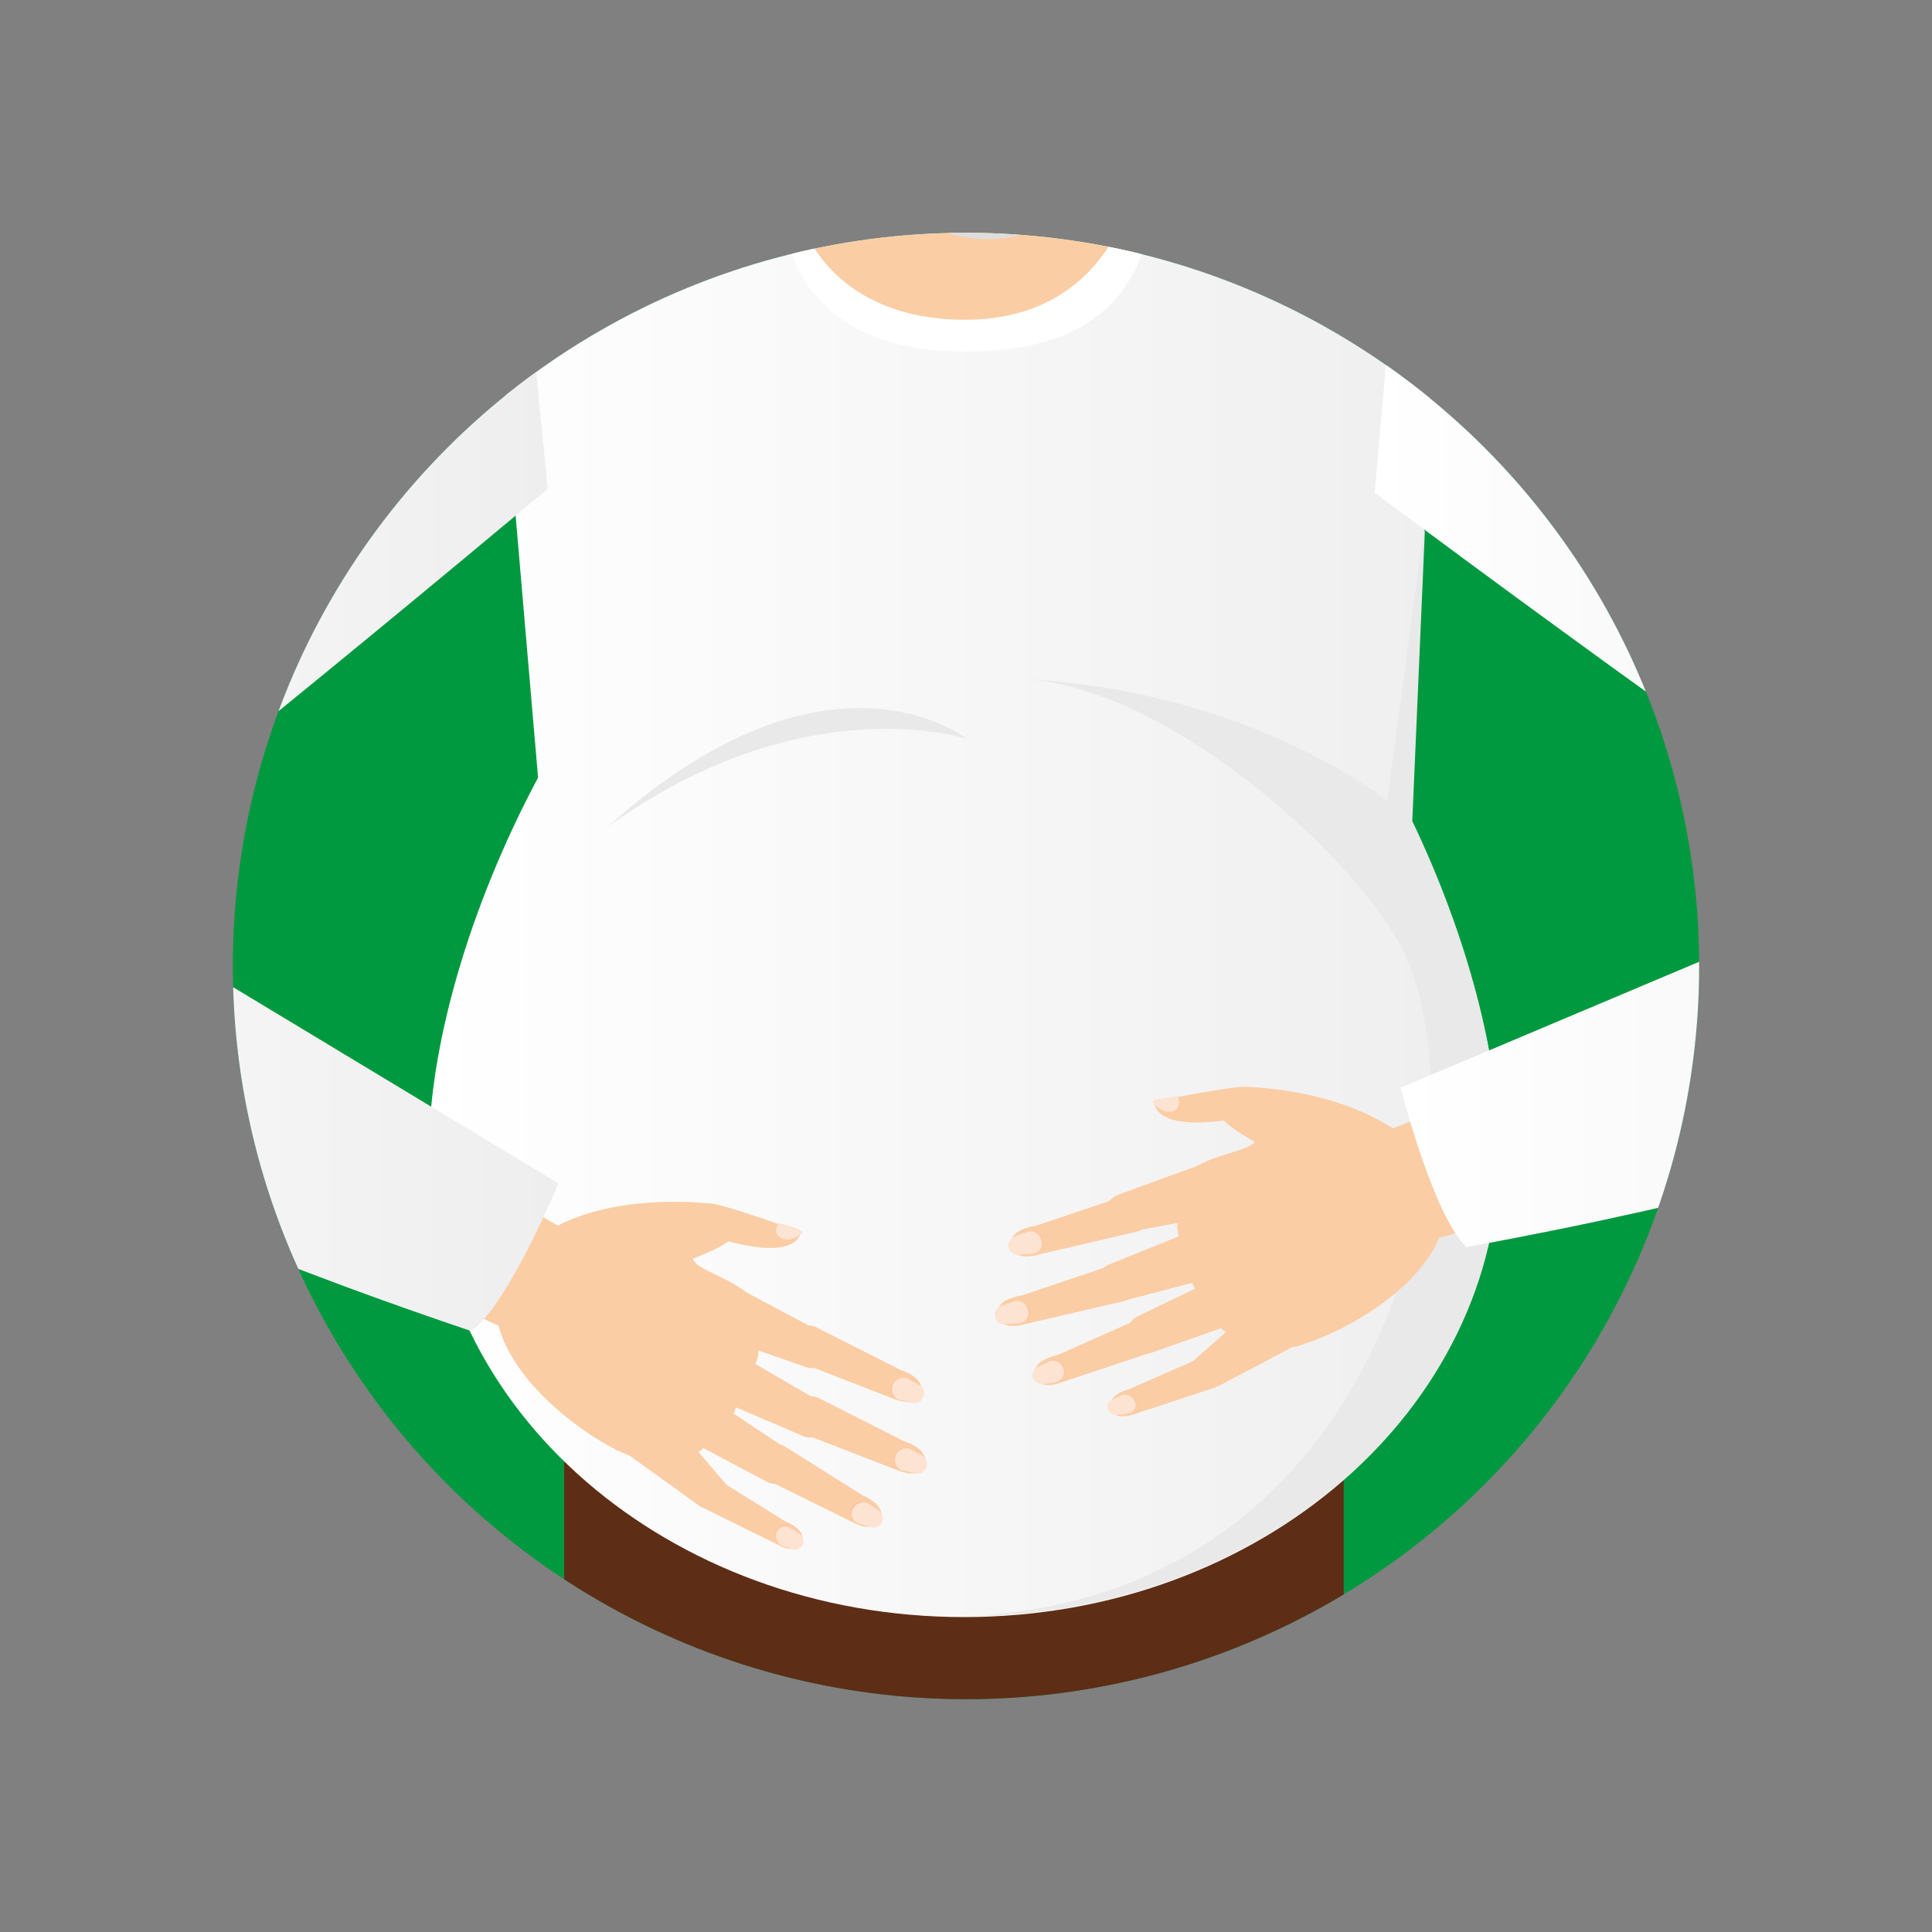 <?xml version="1.0" encoding="utf-8"?>
<!-- Generator: Adobe Illustrator 23.0.4, SVG Export Plug-In . SVG Version: 6.00 Build 0)  -->
<svg version="1.1" id="Capa_1" xmlns="http://www.w3.org/2000/svg" xmlns:xlink="http://www.w3.org/1999/xlink" x="0px" y="0px"
	 viewBox="0 0 200 200" style="enable-background:new 0 0 200 200;" xml:space="preserve">
<rect x="0" y="0" width="200" height="200" fill="#808080" stroke="none"/>
<style type="text/css">
	.st0{fill:#00993F;}
	.st1{clip-path:url(#SVGID_2_);}
	.st2{fill:#5E2D16;}
	.st3{fill:url(#SVGID_3_);}
	.st4{fill:#E9E9E9;}
	.st5{fill:#FBCDA5;}
	.st6{fill:#DEDEDE;}
	.st7{fill:#4F2F13;}
	.st8{fill:#CECECD;}
	.st9{fill:#E4E4E3;}
	.st10{fill:#DED4D2;}
	.st11{fill:#F0F0F0;}
	.st12{fill:#1A1A1A;}
	.st13{fill:#FFFFFF;}
	.st14{fill:#BBBCBB;}
	.st15{fill:#4D4D4D;}
	.st16{fill:#676767;}
	.st17{fill:#ADACAD;}
	.st18{fill:url(#SVGID_4_);}
	.st19{fill:url(#SVGID_5_);}
	.st20{fill:#FAC6A4;}
	.st21{fill:#FDE3D1;}
	.st22{fill:url(#SVGID_6_);}
	.st23{fill:url(#SVGID_7_);}
</style>
<g>
	<g>
		<circle class="st0" cx="100" cy="100" r="75.9"/>
	</g>
	<g>
		<defs>
			<circle id="SVGID_1_" cx="100" cy="100" r="75.9"/>
		</defs>
		<clipPath id="SVGID_2_">
			<use xlink:href="#SVGID_1_"  style="overflow:visible;"/>
		</clipPath>
		<g class="st1">
			<g>
				<path class="st2" d="M139.1,181.8c-26.9,9.2-53.7,9.1-80.7,0l0-41.5h80.7V181.8z"/>
			</g>
			<g>
				<linearGradient id="SVGID_3_" gradientUnits="userSpaceOnUse" x1="44.458" y1="90.333" x2="155.172" y2="90.333">
					<stop  offset="0" style="stop-color:#FFFFFF"/>
					<stop  offset="1" style="stop-color:#EFEEEE"/>
				</linearGradient>
				<path class="st3" d="M146.1,85l2.6-59.3c-37.7-11.7-94-19.4-97.9-2.4l4.9,57.2c-7.1,13.3-11.3,27.8-11.3,38.8
					c0,26.6,24.8,48.1,55.4,48.1c30.6,0,55.4-21.5,55.4-48.1C155.2,109.5,151.9,96.9,146.1,85z"/>
			</g>
			<g>
				<path class="st4" d="M99.8,167.3c30.6,0,55.4-21.5,55.4-48.1c0-9.7-3.3-22.3-9-34.2l1.3-30l-0.1-0.2l-3.8,28.1
					c0,0-13.9-11.3-37.4-12.6c15.5,1.1,35,19.3,39.3,28.6C153.6,116.7,144.2,165.7,99.8,167.3z"/>
			</g>
			<g>
				<path class="st5" d="M114.1-4.6l-13.8,13l-13.8-13c0.1,0.9-1.7,15.9-4.1,24.4c-0.8,3.1-0.3,6.4,1.7,9c3.3,4.4,8.3,7,16.2,7
					c7.9,0,12.9-2.6,16.2-7c1.9-2.6,2.5-5.9,1.7-9C115.8,11.3,114-3.7,114.1-4.6z"/>
			</g>
			<g>
				<path class="st6" d="M85,14c0,0,10.6,15.3,23.1,9.4c8.1-2.9,7.3-9.4,7.3-9.4s-10.4-8.4-13-8.5s-7.1-2.1-9.9,0
					C89.6,7.6,85,14,85,14z"/>
			</g>
			<g>
				<path class="st7" d="M81.2-70.8c2.7-8.8,23.5-12.5,39.9-3.7s19.6,37.7,11.8,41.7c-4.6,2.3-9.9-1.5-14.6-5.8
					c-16-18.1-29.2-24.1-29.6-23.8s-10.9,7.7-10.9,7.7l-9,33.3c0,0-4.4-8.9-3.5-25.3S72.6-71.1,81.2-70.8z"/>
			</g>
			<g>
				<ellipse transform="matrix(0.958 -0.285 0.285 0.958 6.776 18.877)" class="st5" cx="68.1" cy="-13.8" rx="6" ry="8"/>
			</g>
			<g>
				<path class="st8" d="M63.2-16.6c1.5-3.1,3.2-2.7,4.2-2c1,0.7-0.4,3.8-1,4.2c1.5-1,2.8,1.2,2.3,2.4c1-2.6-0.3-3.5-0.7-3.6
					c0.7-2.8,0.5-3.9-1.3-4C64.8-19.5,63.8-18.4,63.2-16.6z"/>
			</g>
			<g>
				<ellipse transform="matrix(0.285 -0.958 0.958 0.285 107.78 116.949)" class="st5" cx="132.3" cy="-13.8" rx="8" ry="6"/>
			</g>
			<g>
				<path class="st8" d="M137.2-16.6c-1.5-3.1-3.2-2.7-4.2-2c-1,0.7,0.4,3.8,1,4.2c-1.5-1-2.8,1.2-2.3,2.4c-1-2.6,0.3-3.5,0.7-3.6
					c-0.7-2.8-0.5-3.9,1.3-4C135.7-19.5,136.7-18.4,137.2-16.6z"/>
			</g>
			<g>
				<path class="st5" d="M128.3-47.8c-1.5-6.8-6.7-8.6-8.5-10.7c-1.8-2.1-19.5-3.9-19.5-3.9s-17.8,1.8-19.5,3.9
					c-1.8,2.1-7,3.9-8.5,10.7c-1.5,6.8-3.4,21.5-3.4,21.5c1.4,12.3,3.2,19.6,5,24.5C77,7.3,89.3,18.7,92.6,20.1
					c4.6,2,9.5,2.5,15.2,0c3.3-1.4,15.6-12.9,18.9-21.9c1.8-5,3.5-12.3,5-24.5C131.7-26.3,129.8-41,128.3-47.8z"/>
			</g>
			<g>
				<path class="st9" d="M87-51.6c-2.8,0.1-7.8,12.2-7.7,14.7c-1.1-1.3-1.2-8.2-1.2-8.2S72-31.8,71.4-27.7
					c0.5-5.5,1.6-14.9,2.4-15.9c0.8-1,2.5-3.6,4.5-5.8c2-2.2,3.2-4.2,5.6-4.3C86.4-53.9,87-51.6,87-51.6z"/>
			</g>
			<g>
				<path class="st9" d="M87-51.6c2.4,0.1,7.8,1.6,13.4,8.8c5.6,7.2,10.4,8.8,14.4,8.8c-1.4-1-1.8-4.2-1.5-4.1
					c0.3,0.1,1.9,9.7,12.2,8.9c-4-2.4-2.7-4.8-2.7-4.8s8.2,4.2,7,11.2c1.3-1.6,0.9-9.6,0.9-10c0-0.4-4-8.4-8.3-10.5
					c-4.4-2.1-9.3-5.8-11.8-6.8s-12.1-5.1-13.3-5.2c-1.2-0.1-8.8,1.4-8.8,1.4L87-51.6z"/>
			</g>
			<g>
				<path class="st7" d="M87-51.6c-10.5-1-18.8,29.9-16.4,37.8c-0.8-3.1-1.8-7.6-1.8-7.6l-1.1-14.3c0,0,6.5-21.5,6.6-22
					c0.1-0.5,6.3-5.4,14.3-6.5c8-1.2,13.1-2.8,21.9-1c8.8,1.8,13.4,2.7,14.6,5.3c1.2,2.6,9.2,23.4,9.2,23.4l-4.4,22.8l-0.6-17.3
					c-7.4-1.8-21.8-8.3-28.2-14.9C94.7-52.7,88.6-54.6,87-51.6z"/>
			</g>
			<g>
				<path class="st10" d="M95.3-5.8c0,0,4.1,1.9,9.9,0c-2,2.3-4.9,3.3-4.9,3.3S96.3-3.5,95.3-5.8z"/>
			</g>
			<g>
				<path class="st11" d="M81.1-70.2c0,0,1,12.3,5.8,17.6C84-59,81.1-70.2,81.1-70.2z"/>
			</g>
			<g>
				<path class="st12" d="M76.8-67.3c-5.5,3-9.5,16-9.4,20.2c0.2,4.2,0.5,1.6,2.2-1.2c1.7-2.7-1.7,11,0.3,10.9s6.2-20.1,9.6-20.1
					c3.5,0,1-7.4-3.5-2.9C71.6-55.9,78.2-68.1,76.8-67.3z"/>
			</g>
			<g>
				<path class="st13" d="M82.7,18.1c-1.7,2,1.4,15,17.2,15s17.8-15,17.8-15s2.5,2.9,0.8,7.5c-1.7,4.6-5.2,10.8-18.6,10.8
					c-13.4,0-17.5-7.3-18.4-11.9C80.6,19.8,82.7,18.1,82.7,18.1z"/>
			</g>
			<g>
				<path class="st7" d="M87-51.6c1.8-1.8,9.1,1.9,14.6,8.5c5.5,6.6,12.1,8.3,12.1,8.3s-7.4-2-8-10.5c-0.6-8.5-7.5-14.6-11.5-14.4
					c-4,0.2-7.2-1.1-7.2,1.5C87-55.7,87-51.6,87-51.6z"/>
			</g>
			<g>
				<path class="st14" d="M133.7-33.3c0,0-2.5,0.5-4.9,0.5c0.5,2.3,1.1,19,1.1,19L133.7-33.3z"/>
			</g>
			<g>
				<path class="st7" d="M103-48.1c3.1,6.4,9,15.4,22.4,18.9c-3.1-1.8-2.4-4.1-2.4-4.1s7.5,1.6,7.1,9.4c1.8-5.5,1.4-12.2,1-13.1
					c-0.4-1-4.4-9.9-9.9-11.8c-5.5-1.9-12.2-4-13.9-3.5C105.6-51.8,103-48.1,103-48.1z"/>
			</g>
			<g>
				<path class="st14" d="M65.1-42.8c0.8,3.3,5.8,11.3,7.1,12c-1.1,3.4-2.5,13.1-1.6,17.4C67.6-22.3,64.4-36.6,65.1-42.8z"/>
			</g>
			<g>
				<path class="st7" d="M65.1-42.8c0,0,0.2,6.6,1.7,9.1c-0.6-4.4,0.3-4.6,0.3-4.6s1.5,6.7,2.2,7.7c-0.4-2,0.9-1.5,0.9-1.5l1.2,4.3
					c0,0,1.2-4.4,1.3-4.6c0-0.1-1.2-2.6-1.9-3c-0.7-0.4-3.9-3.8-4-4.2C66.8-39.7,65.1-42.8,65.1-42.8z"/>
			</g>
			<g>
				<path class="st12" d="M88.1-55.7c3.3-2.4,11.2,8.2,16.8,14.2C103.1-45.7,93.1-60.8,88.1-55.7z"/>
			</g>
			<g>
				<path class="st11" d="M110.6-72c9.2,0.6,18.7,11.2,21.1,18.9C131.8-58.9,124.5-71,110.6-72z"/>
			</g>
			<g>
				<path class="st7" d="M134-58.7c3,4.4,7.2,14.3,2.1,25.5c0.3-6.5-2.8,2.2-2.8,3.6c0.4-3.6-1.2-3.6-1.8-6.4c-0.7-2.8-2-3.3-1.7-6
					C130.1-44.7,134-58.7,134-58.7z"/>
			</g>
			<g>
				<path class="st7" d="M87-51.6c-4.4,0-7.8,10.1-8.1,13.5c-1.2-4.1-2-9.5,0-12.4C80.9-53.3,87-51.6,87-51.6z"/>
			</g>
			<g>
				<g>
					<g>
						<path class="st7" d="M93.7-30.9c-0.8-0.1-12.1,1.7-13.9,2.4c-1.8,0.7-5.9,4.9-5.9,4.9s3.6-1.5,7.2-2.1
							c3.6-0.6,13.1-1.5,13.1-1.5L93.7-30.9z"/>
					</g>
					<g>
						<polygon class="st7" points="94.1,-31 94.6,-27.4 94.5,-31 						"/>
					</g>
				</g>
				<g>
					<g>
						<path class="st7" d="M106.7-30.9c0.8-0.1,12.1,1.7,13.9,2.4c1.8,0.7,5.9,4.9,5.9,4.9s-3.6-1.5-7.2-2.1
							c-3.6-0.6-13.1-1.5-13.1-1.5L106.7-30.9z"/>
					</g>
					<g>
						<polygon class="st7" points="106.4,-31 105.8,-27.4 106,-31 						"/>
					</g>
				</g>
			</g>
			<g>
				<g>
					<path class="st15" d="M120.5-17c-1.1-1.8-6.9-6-11.2-3.1c0,0,0.3,0,0.7,0.1c-0.3,0.5-0.4,1.1-0.4,1.8c0,2.1,1.7,3.9,3.9,3.9
						s3.9-1.7,3.9-3.9c0,0,0-0.1,0-0.1C118-18.1,120.1-17.3,120.5-17z"/>
				</g>
				<g>
					<path class="st15" d="M91-20.1c-4.3-2.9-10,1.5-11.1,3.3c0.4-0.3,2.3-1.3,2.9-1.5c0,0,0,0,0,0.1c0,2.1,1.7,3.9,3.9,3.9
						s3.9-1.7,3.9-3.9c0-0.6-0.2-1.2-0.4-1.7C90.7-20,91-20.1,91-20.1z"/>
				</g>
				<g>
					<path class="st16" d="M116.4-15.7c-0.2-0.3-0.6-0.6-1-0.6c-0.7,0-1.2,0.5-1.2,1.2c0,0.2,0.1,0.4,0.2,0.6
						C115.2-14.7,115.9-15.1,116.4-15.7z"/>
				</g>
				<g>
					<path class="st16" d="M89.6-15.8c-0.2-0.3-0.6-0.5-1-0.5c-0.7,0-1.2,0.5-1.2,1.2c0,0.2,0.1,0.4,0.2,0.6
						C88.4-14.7,89.1-15.2,89.6-15.8z"/>
				</g>
				<g>
					<path class="st13" d="M85.1-18.1c0,0.4-0.3,0.7-0.7,0.7c-0.4,0-0.7-0.3-0.7-0.7s0.3-0.7,0.7-0.7C84.8-18.7,85.1-18.4,85.1-18.1
						z"/>
				</g>
				<g>
					<path class="st13" d="M111.8-18.1c0,0.4-0.3,0.7-0.7,0.7s-0.7-0.3-0.7-0.7s0.3-0.7,0.7-0.7S111.8-18.4,111.8-18.1z"/>
				</g>
			</g>
			<g>
				<path class="st17" d="M99.3,5c-0.1,0-0.3-0.1-0.4-0.2c-0.7-1-1.5-1.7-2.6-1.9c-2.3-0.5-4.7,1-4.7,1C91.4,4,91.1,3.9,91,3.7
					c-0.1-0.2-0.1-0.5,0.1-0.6C91.2,3,93.9,1.4,96.5,2c1.3,0.3,2.3,1.1,3.1,2.3c0.1,0.2,0.1,0.5-0.1,0.6C99.4,4.9,99.3,5,99.3,5z"/>
			</g>
			<g>
				<path class="st7" d="M70-63.9c-3.6,2.8-7.1,22.5-7.1,22.5s3.7-10.7,5.7-13C70.6-56.8,70-63.9,70-63.9z"/>
			</g>
			<g>
				<linearGradient id="SVGID_4_" gradientUnits="userSpaceOnUse" x1="-23.404" y1="58.09" x2="56.714" y2="58.09">
					<stop  offset="0" style="stop-color:#FFFFFF"/>
					<stop  offset="1" style="stop-color:#EFEEEE"/>
				</linearGradient>
				<path class="st18" d="M53.2,15.2C41.7,10.8-22,78.1-23.3,85.9c-1.3,7.8,9.6,17.4,16.5,14.8c6.9-2.6,63.5-50.1,63.5-50.1
					L53.2,15.2z"/>
			</g>
			<g>
				<linearGradient id="SVGID_5_" gradientUnits="userSpaceOnUse" x1="142.308" y1="55.801" x2="223.184" y2="55.801">
					<stop  offset="0" style="stop-color:#FFFFFF"/>
					<stop  offset="1" style="stop-color:#EFEEEE"/>
				</linearGradient>
				<path class="st19" d="M145.5,15c10.7-6,74.8,57.3,77.3,64.8c2.4,7.5-7,18.6-14.2,17c-7.2-1.6-66.3-45.8-66.3-45.8L145.5,15z"/>
			</g>
			<g>
				<g>
					<path class="st5" d="M51.6,137.2c1.4,5.5,7.7,10.6,12.2,12.9c0.5,0.2,0.9,0.4,1.4,0.6l6.8,4.9c0.1,0.1,0.2,0.1,0.3,0.2
						c0,0,0.1,0.1,0.1,0.1l8.1,4c0.8,0.5,2,0.7,2.4-0.1l0,0c0.5-0.8-0.1-1.7-1.6-2.3l-6.1-3.8l0,0l-2.9-3.4c0.4-0.2,0.2-0.1,0.5-0.4
						l6.6,3.5c1,0.5,2.2,0.1,2.7-0.8c0.5-1,0.1-2.2-0.8-2.7l-5.4-3.6c0.4-0.5,0,0,0.3-0.6l6.8,2.9c1,0.5,2.2,0.1,2.7-0.8
						c0.5-1,0.1-2.2-0.8-2.7l-6.7-3.9c0.3-0.9,0.3-0.6,0.3-1.4l4.6,1.6c1,0.5,2.2,0.1,2.7-0.8c0.5-1,0.1-2.2-0.8-2.7l-7.7-4.1
						c-2.6-2-6-2.5-5.6-4c1.1-5-7.6-5.5-13.9-2.9c-3.1-1.7-16.1-9.5-16.1-9.5s-7.3-0.2-3.2,13C43.7,131.9,49.2,136.5,51.6,137.2z"/>
				</g>
				<g>
					<path class="st5" d="M56.7,127.5c0,0,5.3-4,17-2.9c1.3,0.1,9.2,2.9,9.2,2.9s0,3-7.5,1c-1.5,1.3-9.3,3.8-9.3,3.8L56.7,127.5z"/>
				</g>
				<g>
					<path class="st5" d="M81.7,138.4L81.7,138.4c-0.4,1,0,2.2,1,2.6l9.8,3.8c1,0.4,2.4,0.6,2.8-0.4l0,0c0.4-1-0.3-2-2.1-2.6
						l-8.9-4.5C83.4,137,82.2,137.4,81.7,138.4z"/>
				</g>
				<g>
					<path class="st20" d="M92.3,143.4L92.3,143.4c0.2-0.6,0.9-0.9,1.5-0.7l1.3,0.7c0.4,0.2,0.6,0.7,0.4,1.2l0,0
						c-0.2,0.5-0.6,0.7-1.1,0.6l-1.5-0.3C92.3,144.7,92,144,92.3,143.4z"/>
				</g>
				<g>
					<path class="st21" d="M92.4,143.4L92.4,143.4c0.2-0.6,0.9-0.9,1.5-0.7l1.3,0.7c0.4,0.2,0.6,0.7,0.4,1.2l0,0
						c-0.2,0.5-0.6,0.7-1.1,0.6l-1.5-0.3C92.5,144.7,92.2,144,92.4,143.4z"/>
				</g>
				<g>
					<path class="st5" d="M82.1,145.8L82.1,145.8c-0.4,1,0,2.2,1,2.6l9.8,3.8c1,0.4,2.4,0.6,2.8-0.4l0,0c0.4-1-0.3-2-2.1-2.6
						l-8.9-4.5C83.7,144.3,82.5,144.7,82.1,145.8z"/>
				</g>
				<g>
					<path class="st20" d="M92.6,150.7L92.6,150.7c0.2-0.6,0.9-0.9,1.5-0.7l1.3,0.7c0.4,0.2,0.6,0.7,0.4,1.2l0,0
						c-0.2,0.5-0.6,0.7-1.1,0.6l-1.5-0.3C92.7,152,92.4,151.3,92.6,150.7z"/>
				</g>
				<g>
					<path class="st21" d="M92.7,150.7L92.7,150.7c0.2-0.6,0.9-0.9,1.5-0.7l1.3,0.7c0.4,0.2,0.6,0.7,0.4,1.2l0,0
						c-0.2,0.5-0.6,0.7-1.1,0.6l-1.5-0.3C92.8,152,92.5,151.3,92.7,150.7z"/>
				</g>
				<g>
					<path class="st5" d="M78.4,150.5L78.4,150.5c-0.5,0.9-0.2,2.1,0.8,2.6l9.1,4.5c0.9,0.5,2.2,0.8,2.8-0.2l0,0
						c0.5-0.9-0.2-1.9-1.8-2.6l-8.1-5.1C80.1,149.2,79,149.6,78.4,150.5z"/>
				</g>
				<g>
					<path class="st20" d="M88.1,156.1L88.1,156.1c0.3-0.6,1-0.8,1.5-0.6l1.2,0.8c0.4,0.3,0.5,0.8,0.3,1.2l0,0
						c-0.2,0.4-0.7,0.6-1.1,0.5l-1.4-0.4C88.1,157.4,87.9,156.7,88.1,156.1z"/>
				</g>
				<g>
					<path class="st21" d="M88.3,156.2L88.3,156.2c0.3-0.6,1-0.8,1.5-0.6l1.2,0.8c0.4,0.3,0.5,0.8,0.3,1.2l0,0
						c-0.2,0.4-0.7,0.6-1.1,0.5l-1.4-0.4C88.2,157.4,88,156.8,88.3,156.2z"/>
				</g>
				<g>
					<path class="st20" d="M80.3,158.5L80.3,158.5c0.2-0.5,0.8-0.7,1.3-0.5l1.1,0.7c0.3,0.2,0.5,0.7,0.3,1.1l0,0
						c-0.2,0.4-0.6,0.6-1,0.5l-1.2-0.4C80.3,159.6,80.1,159,80.3,158.5z"/>
				</g>
				<g>
					<path class="st21" d="M80.4,158.6L80.4,158.6c0.2-0.5,0.8-0.7,1.3-0.5l1.1,0.7c0.3,0.2,0.5,0.7,0.3,1.1l0,0
						c-0.2,0.4-0.6,0.6-1,0.5l-1.2-0.4C80.4,159.7,80.2,159.1,80.4,158.6z"/>
				</g>
				<g>
					<path class="st21" d="M83.1,127.6C83.1,127.6,83.1,127.6,83.1,127.6l-0.1-0.1c-0.1-0.1-0.2-0.2-0.4-0.3c-0.7-0.2-1.1-0.4-2-0.6
						c-0.3,0.5-0.4,1,0,1.4C81.8,128.9,83.1,127.6,83.1,127.6z"/>
				</g>
			</g>
			<g>
				<linearGradient id="SVGID_6_" gradientUnits="userSpaceOnUse" x1="-31.509" y1="107.483" x2="57.867" y2="107.483">
					<stop  offset="0" style="stop-color:#FFFFFF"/>
					<stop  offset="1" style="stop-color:#EFEEEE"/>
				</linearGradient>
				<path class="st22" d="M-31.5,92.3c1,10.1,30.2,28.6,80.3,45.5c3.9-2.9,9-15.3,9-15.3l-75.1-45.3L-31.5,92.3z"/>
			</g>
			<g>
				<g>
					<path class="st5" d="M149,128.1c-2.2,5.3-9.1,9.4-13.9,11c-0.5,0.2-1,0.3-1.4,0.4l-7.4,3.9c-0.1,0.1-0.2,0.1-0.3,0.1
						c0,0-0.1,0-0.1,0.1l-8.5,2.8c-0.9,0.3-2.1,0.4-2.4-0.5v0c-0.3-0.9,0.4-1.7,1.9-2.1l6.6-2.9v0l3.4-3c-0.3-0.2-0.2-0.1-0.5-0.4
						l-7.1,2.5c-1,0.4-2.2-0.2-2.6-1.2c-0.4-1,0.2-2.2,1.2-2.6l5.8-2.8c-0.3-0.6,0,0-0.3-0.6l-7.2,1.9c-1,0.4-2.2-0.2-2.6-1.2
						c-0.4-1,0.2-2.2,1.2-2.6l7.2-2.9c-0.1-0.9-0.2-0.6-0.1-1.4l-4.8,0.9c-1,0.4-2.2-0.2-2.6-1.2c-0.4-1,0.2-2.2,1.2-2.6l8.2-3
						c2.9-1.6,6.3-1.6,6.2-3.1c-0.3-5.1,8.3-4.3,14.1-0.8c3.3-1.2,17.3-7.1,17.3-7.1s7.3,0.9,1.3,13.3
						C157.7,124,151.5,127.8,149,128.1z"/>
				</g>
				<g>
					<path class="st5" d="M145.4,117.8c0,0-4.7-4.7-16.4-5.3c-1.3-0.1-9.5,1.5-9.5,1.5s-0.4,3,7.2,2c1.3,1.5,8.6,5.1,8.6,5.1
						L145.4,117.8z"/>
				</g>
				<g>
					<path class="st5" d="M119.1,125L119.1,125c0.3,1.1-0.3,2.2-1.4,2.5l-10.3,2.4c-1.1,0.3-2.4,0.3-2.7-0.8l0,0
						c-0.3-1.1,0.6-1.9,2.5-2.2l9.5-3.2C117.7,123.3,118.8,124,119.1,125z"/>
				</g>
				<g>
					<path class="st20" d="M107.9,128.4L107.9,128.4c-0.1-0.6-0.8-1.1-1.4-0.9l-1.4,0.5c-0.4,0.2-0.7,0.6-0.6,1.1l0,0
						c0.1,0.5,0.5,0.8,1,0.8l1.5-0.1C107.7,129.7,108.1,129,107.9,128.4z"/>
				</g>
				<g>
					<path class="st21" d="M107.8,128.4L107.8,128.4c-0.1-0.6-0.8-1.1-1.4-0.9L105,128c-0.4,0.2-0.7,0.6-0.6,1.1l0,0
						c0.1,0.5,0.5,0.8,1,0.8l1.5-0.1C107.6,129.7,108,129.1,107.8,128.4z"/>
				</g>
				<g>
					<path class="st5" d="M117.7,132.2L117.7,132.2c0.3,1.1-0.3,2.2-1.4,2.5l-10.3,2.4c-1.1,0.3-2.4,0.3-2.7-0.8v0
						c-0.3-1.1,0.6-1.9,2.5-2.2l9.5-3.2C116.3,130.5,117.4,131.2,117.7,132.2z"/>
				</g>
				<g>
					<path class="st20" d="M106.5,135.6L106.5,135.6c-0.1-0.6-0.8-1.1-1.4-0.9l-1.4,0.5c-0.4,0.2-0.7,0.6-0.6,1.1l0,0
						c0.1,0.5,0.5,0.8,1,0.8l1.5-0.1C106.3,136.9,106.7,136.2,106.5,135.6z"/>
				</g>
				<g>
					<path class="st21" d="M106.4,135.6L106.4,135.6c-0.1-0.6-0.8-1.1-1.4-0.9l-1.4,0.5c-0.4,0.2-0.7,0.6-0.6,1.1l0,0
						c0.1,0.5,0.5,0.8,1,0.8l1.5-0.1C106.2,136.9,106.6,136.3,106.4,135.6z"/>
				</g>
				<g>
					<path class="st5" d="M120.6,137.4L120.6,137.4c0.4,1-0.1,2.1-1.1,2.5l-9.6,3.2c-1,0.4-2.3,0.5-2.7-0.5l0,0
						c-0.4-1,0.4-1.9,2.2-2.3l8.8-3.9C119.1,135.9,120.2,136.4,120.6,137.4z"/>
				</g>
				<g>
					<path class="st20" d="M110.2,141.6L110.2,141.6c-0.2-0.6-0.8-1-1.4-0.8l-1.3,0.6c-0.4,0.2-0.6,0.7-0.5,1.1l0,0
						c0.1,0.4,0.6,0.7,1,0.7l1.4-0.2C110.1,142.9,110.4,142.2,110.2,141.6z"/>
				</g>
				<g>
					<path class="st21" d="M110.1,141.7L110.1,141.7c-0.2-0.6-0.8-1-1.4-0.8l-1.3,0.6c-0.4,0.2-0.6,0.7-0.5,1.1l0,0
						c0.1,0.4,0.6,0.7,1,0.7l1.4-0.2C109.9,142.9,110.3,142.3,110.1,141.7z"/>
				</g>
				<g>
					<path class="st20" d="M117.6,145.1L117.6,145.1c-0.2-0.5-0.7-0.8-1.3-0.7l-1.1,0.5c-0.4,0.2-0.6,0.6-0.4,1l0,0
						c0.1,0.4,0.5,0.6,0.9,0.6l1.3-0.2C117.5,146.2,117.8,145.6,117.6,145.1z"/>
				</g>
				<g>
					<path class="st21" d="M117.5,145.1L117.5,145.1c-0.2-0.5-0.7-0.8-1.3-0.7l-1.1,0.5c-0.4,0.2-0.6,0.6-0.4,1l0,0
						c0.1,0.4,0.5,0.6,0.9,0.6l1.3-0.2C117.4,146.2,117.7,145.7,117.5,145.1z"/>
				</g>
				<g>
					<path class="st21" d="M119.3,114.1C119.3,114.1,119.3,114.1,119.3,114.1l0.1-0.1c0.1-0.1,0.3-0.2,0.4-0.2
						c0.7-0.1,1.2-0.2,2.1-0.3c0.2,0.5,0.3,1-0.2,1.4C120.4,115.6,119.3,114.1,119.3,114.1z"/>
				</g>
			</g>
			<g>
				<linearGradient id="SVGID_7_" gradientUnits="userSpaceOnUse" x1="144.982" y1="103.853" x2="237.764" y2="103.853">
					<stop  offset="0" style="stop-color:#FFFFFF"/>
					<stop  offset="1" style="stop-color:#EFEEEE"/>
				</linearGradient>
				<path class="st23" d="M237.8,95.6c-2.4,9.9-34,24-86,33.5c-3.5-3.4-6.8-16.5-6.8-16.5l80.8-34.1L237.8,95.6z"/>
			</g>
			<g>
				<path class="st4" d="M62.9,85.6c20.4-14.7,37.2-9.1,37.2-9.1S85.8,65,62.9,85.6z"/>
			</g>
		</g>
	</g>
</g>
</svg>
